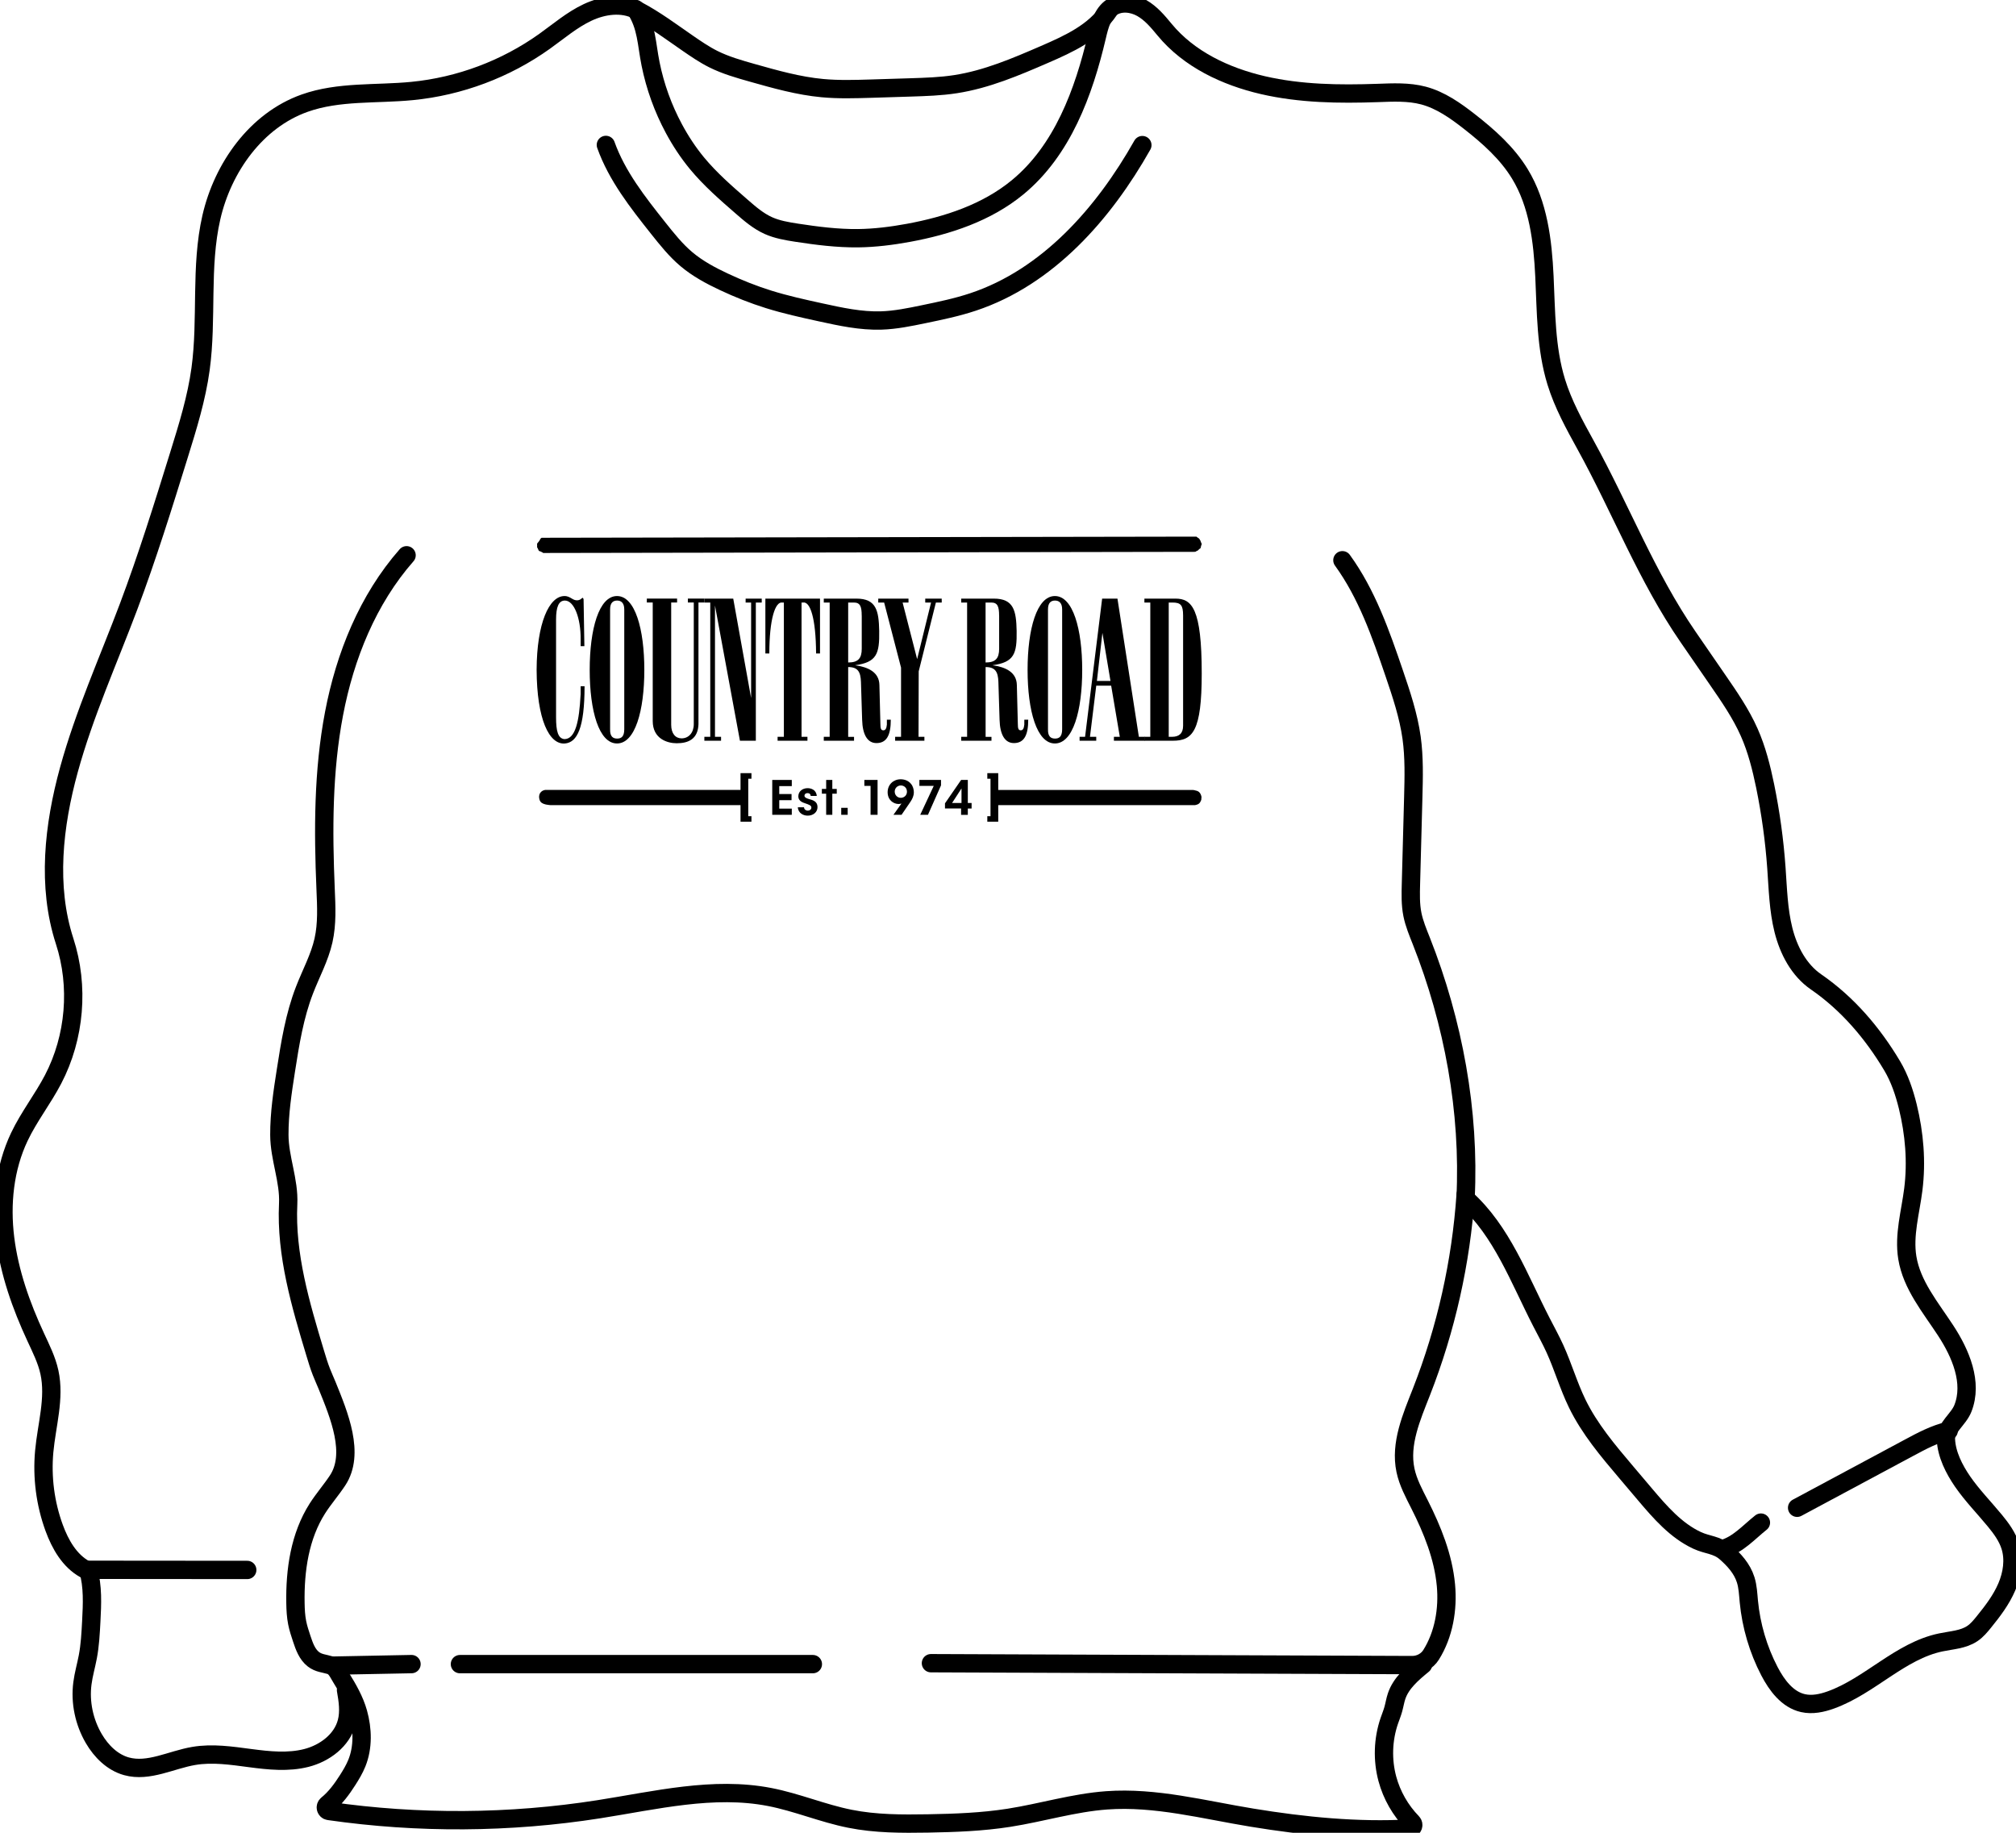 <svg width="220" height="200" viewBox="0 0 220 200" fill="none" xmlns="http://www.w3.org/2000/svg">
<g clip-path="url(#clip0_2148_187)">
<path d="M69.348 0.982C70.579 2.873 70.548 4.764 70.995 6.977C71.491 9.437 72.351 11.824 73.54 14.034C74.256 15.368 75.093 16.641 76.055 17.809C77.498 19.556 79.218 21.053 80.926 22.538C81.831 23.327 82.751 24.123 83.846 24.615C84.815 25.051 85.879 25.229 86.929 25.392C89.148 25.733 91.386 26.018 93.636 25.995C95.484 25.972 97.321 25.741 99.139 25.407C103.415 24.619 107.687 23.206 111.043 20.443C115.925 16.429 118.261 10.119 119.704 3.96C119.981 2.774 120.314 1.459 121.329 0.788C122.287 0.155 123.602 0.311 124.601 0.879C125.601 1.448 126.355 2.35 127.086 3.237C129.752 6.469 133.737 8.345 137.819 9.293C141.902 10.236 146.136 10.293 150.325 10.146C152.003 10.085 153.715 9.998 155.336 10.426C157.203 10.922 158.828 12.071 160.35 13.261C162.445 14.898 164.475 16.702 165.857 18.972C167.876 22.281 168.353 26.29 168.539 30.16C168.724 34.029 168.686 37.978 169.83 41.685C170.576 44.107 171.811 46.346 173.034 48.567C176.882 55.545 179.704 62.961 184.226 69.522C185.305 71.091 186.388 72.66 187.468 74.229C188.725 76.052 189.986 77.886 190.884 79.91C191.713 81.778 192.213 83.772 192.626 85.773C193.228 88.721 193.641 91.708 193.853 94.709C194.016 96.979 194.069 99.276 194.622 101.486C195.175 103.695 196.3 105.852 198.175 107.144C201.614 109.513 204.348 112.719 206.484 116.304C207.298 117.672 207.81 119.2 208.192 120.746C208.916 123.698 209.173 126.776 208.794 129.792C208.48 132.278 207.738 134.772 208.139 137.243C208.62 140.222 210.669 142.663 212.32 145.187C213.972 147.711 215.312 150.875 214.206 153.684C213.725 154.912 212.294 155.768 212.351 157.068C212.423 158.721 213.256 160.339 214.172 161.673C215.225 163.196 216.532 164.527 217.71 165.959C218.399 166.797 219.054 167.695 219.38 168.73C219.834 170.177 219.592 171.777 218.994 173.175C218.395 174.574 217.464 175.798 216.509 176.976C216.127 177.45 215.737 177.924 215.233 178.261C214.241 178.928 212.972 178.977 211.802 179.224C207.363 180.145 204.072 183.961 199.807 185.5C198.83 185.852 197.769 186.084 196.754 185.852C195.054 185.47 193.895 183.908 193.092 182.366C191.865 180.008 191.1 177.408 190.846 174.763C190.77 173.963 190.74 173.152 190.498 172.387C190.115 171.174 189.244 170.211 188.301 169.389C187.358 168.567 186.324 168.612 185.214 168.1C182.896 167.028 181.15 165.008 179.533 163.098C178.844 162.283 178.155 161.472 177.465 160.657C175.473 158.307 173.458 155.924 172.11 153.149C171.171 151.217 170.572 149.132 169.682 147.177C169.235 146.195 168.713 145.251 168.22 144.292C165.785 139.563 163.891 134.329 159.93 130.781C160.407 121.284 158.601 111.529 155.105 102.683C154.73 101.736 154.332 100.788 154.131 99.788C153.912 98.689 153.942 97.555 153.972 96.438C154.056 93.281 154.139 90.124 154.226 86.97C154.283 84.814 154.34 82.642 154.044 80.505C153.707 78.087 152.927 75.76 152.139 73.448C150.677 69.158 149.155 64.803 146.492 61.135" stroke="black" stroke-width="2" stroke-linecap="round" stroke-linejoin="round"/>
<path d="M212.656 156.132C211.126 156.485 209.721 157.235 208.339 157.978C204.264 160.165 200.188 162.348 196.113 164.534" stroke="black" stroke-width="2" stroke-linecap="round" stroke-linejoin="round"/>
<path d="M188.031 169.021C189.66 168.567 190.841 167.202 192.163 166.152" stroke="black" stroke-width="2" stroke-linecap="round" stroke-linejoin="round"/>
<path d="M101.59 181.494L154.105 181.702C154.939 181.702 155.726 181.289 156.169 180.584C157.559 178.371 158.033 175.604 157.79 172.978C157.503 169.885 156.313 166.945 154.916 164.174C154.31 162.969 153.651 161.764 153.374 160.441C152.765 157.549 154.037 154.639 155.117 151.887C157.809 145.016 159.442 137.728 159.942 130.365" stroke="black" stroke-width="2" stroke-linecap="round" stroke-linejoin="round"/>
<path d="M155.293 181.649C154.119 182.612 152.892 183.65 152.407 185.091C152.252 185.553 152.18 186.038 152.047 186.512C151.926 186.948 151.752 187.368 151.604 187.8C150.915 189.824 150.843 192.056 151.4 194.122C151.881 195.903 152.827 197.556 154.115 198.878C154.346 199.117 154.199 199.519 153.865 199.538C148.131 199.86 142.306 199.28 136.64 198.351C131.368 197.491 126.104 196.074 120.775 196.46C117.17 196.722 113.674 197.802 110.102 198.363C107.186 198.821 104.224 198.928 101.27 198.981C98.418 199.03 95.544 199.03 92.745 198.469C89.779 197.878 86.962 196.673 83.989 196.096C77.842 194.903 71.543 196.46 65.359 197.43C55.617 198.958 45.645 199.022 35.885 197.62C35.548 197.571 35.438 197.142 35.7 196.93C36.601 196.203 37.298 195.251 37.934 194.255C38.317 193.656 38.68 193.046 38.946 192.39C39.639 190.666 39.582 188.702 39.082 186.91C38.699 185.538 37.976 184.283 37.23 183.082C36.881 182.521 36.65 181.907 36.029 181.714C35.408 181.521 34.764 181.502 34.204 181.066C33.511 180.531 33.204 179.652 32.927 178.818C32.738 178.25 32.549 177.678 32.431 177.09C32.291 176.385 32.253 175.661 32.242 174.941C32.177 171.348 32.712 167.623 34.643 164.599C35.317 163.545 36.147 162.598 36.836 161.555C38.767 158.641 37.01 154.43 35.696 151.19C35.491 150.69 35.264 150.197 35.067 149.693C34.81 149.034 34.605 148.355 34.401 147.677C32.799 142.36 31.181 136.917 31.447 131.373C31.568 128.818 30.492 126.397 30.485 123.838C30.477 121.489 30.833 119.154 31.197 116.831C31.662 113.848 32.143 110.843 33.234 108.031C33.931 106.227 34.878 104.506 35.302 102.623C35.711 100.8 35.613 98.905 35.533 97.04C35.26 90.635 35.253 84.17 36.453 77.871C37.654 71.572 40.139 65.406 44.369 60.593" stroke="black" stroke-width="2" stroke-linecap="round" stroke-linejoin="round"/>
<path d="M88.705 181.596H50.191" stroke="black" stroke-width="2" stroke-linecap="round" stroke-linejoin="round"/>
<path d="M44.907 181.593L36.397 181.759" stroke="black" stroke-width="2" stroke-linecap="round" stroke-linejoin="round"/>
<path d="M37.76 184.424C37.965 185.579 38.139 186.781 37.843 187.918C37.328 189.915 35.438 191.321 33.443 191.833C31.447 192.344 29.345 192.121 27.303 191.852C25.262 191.583 23.186 191.268 21.153 191.613C18.679 192.03 16.225 193.413 13.805 192.746C12.264 192.322 11.04 191.098 10.234 189.718C9.181 187.914 8.722 185.758 8.995 183.685C9.12 182.714 9.4 181.767 9.582 180.804C9.825 179.527 9.893 178.223 9.961 176.923C10.059 175.04 10.154 173.115 9.628 171.303L26.981 171.318" stroke="black" stroke-width="2" stroke-linecap="round" stroke-linejoin="round"/>
<path d="M9.257 171.239C7.583 170.314 6.568 168.525 5.909 166.725C4.94 164.072 4.569 161.207 4.826 158.395C5.091 155.503 6.011 152.588 5.394 149.75C5.103 148.404 4.474 147.161 3.898 145.914C2.307 142.488 1.027 138.88 0.561 135.132C0.096 131.384 0.49 127.469 2.111 124.058C3.152 121.864 4.675 119.931 5.796 117.778C8.189 113.189 8.655 107.629 7.053 102.702C5.103 96.703 5.849 90.078 7.523 83.992C9.197 77.909 11.799 72.129 14.022 66.225C16.075 60.767 17.809 55.196 19.536 49.629C20.491 46.551 21.453 43.459 21.888 40.268C22.638 34.78 21.828 29.118 23.066 23.717C24.316 18.264 27.971 13.132 33.239 11.26C36.962 9.933 41.044 10.316 44.976 9.929C50.157 9.422 55.194 7.534 59.432 4.506C60.966 3.411 62.413 2.16 64.121 1.357C65.829 0.553 67.904 0.261 69.571 1.141C71.502 2.16 73.222 3.456 75.021 4.696C75.934 5.325 76.854 5.958 77.846 6.454C79.191 7.125 80.645 7.538 82.092 7.947C84.603 8.656 87.133 9.372 89.731 9.615C91.515 9.782 93.314 9.725 95.105 9.672C96.522 9.626 97.938 9.585 99.359 9.539C101.002 9.486 102.653 9.437 104.282 9.183C107.664 8.66 110.849 7.299 113.985 5.939C116.644 4.787 119.447 3.506 121.045 1.084" stroke="black" stroke-width="2" stroke-linecap="round" stroke-linejoin="round"/>
<path d="M124.662 15.834C120.439 23.319 114.334 30.243 106.18 32.953C104.426 33.537 102.612 33.912 100.802 34.287C99.268 34.605 97.727 34.924 96.162 34.973C93.935 35.041 91.735 34.564 89.557 34.086C87.644 33.669 85.732 33.249 83.865 32.665C82.202 32.146 80.581 31.498 79.006 30.759C77.555 30.08 76.131 29.315 74.908 28.284C73.737 27.299 72.779 26.09 71.825 24.892C69.594 22.08 67.322 19.196 66.117 15.815" stroke="black" stroke-width="2" stroke-linecap="round" stroke-linejoin="round"/>
<path d="M63.363 75.79V74.888H63.791C63.791 79.459 62.977 81.001 61.67 81.13C59.935 81.301 58.583 78.511 58.56 73.084C58.583 68.021 59.913 65.042 61.606 65.042C61.969 65.042 62.185 65.194 62.443 65.341C62.783 65.557 63.151 65.576 63.427 65.341C63.556 65.235 63.62 65.148 63.685 65.406L63.772 70.511H63.363V69.76C63.386 67.464 62.655 65.535 61.647 65.535C60.962 65.535 60.681 66.243 60.681 67.615V78.276C60.681 79.8 60.897 80.592 61.602 80.656C62.802 80.634 63.211 78.704 63.359 75.786" fill="black"/>
<path d="M68.124 66.501C68.124 65.792 67.779 65.535 67.351 65.535C66.923 65.535 66.579 65.751 66.579 66.501V79.588C66.556 80.402 66.923 80.596 67.351 80.596C67.779 80.596 68.124 80.402 68.124 79.588V66.501ZM70.313 73.107C70.313 77.568 69.305 81.13 67.332 81.13C65.359 81.13 64.352 77.568 64.352 73.107C64.352 68.646 65.359 65.042 67.332 65.042C69.305 65.042 70.313 68.646 70.313 73.107Z" fill="black"/>
<path d="M76.225 78.985C76.184 80.656 75.112 81.107 73.847 81.107C72.839 81.107 71.23 80.634 71.23 78.682V65.747H70.586V65.319H73.888V65.747H73.245V79.091C73.245 80.058 73.718 80.573 74.381 80.573C75.153 80.573 75.71 79.951 75.71 79.027V65.747H75.066V65.319H76.865V65.747H76.222V78.981L76.225 78.985Z" fill="black"/>
<path d="M81.368 65.323H83.126V65.751H82.482V80.831H80.747L78.024 66.073V80.403H78.687V80.831H76.865V80.403H77.509V65.751H76.865V65.323H80.016L81.967 76.177V65.751H81.368V65.323Z" fill="black"/>
<path d="M83.523 71.307V65.323H89.485V71.307H89.057C89.034 67.426 88.413 65.622 87.64 65.751H87.47V80.403H88.114V80.831H84.857V80.403H85.542V65.751H85.372C84.599 65.622 83.955 67.551 83.955 71.307H83.527H83.523Z" fill="black"/>
<path d="M94.036 67.187C94.036 66.179 93.866 65.751 93.18 65.751H92.559V72.292C93.631 72.292 94.04 71.864 94.04 70.791V67.187H94.036ZM93.199 80.403V80.831H89.897V80.403H90.54V65.751H89.897V65.323H93.457C95.623 65.323 95.899 66.63 95.945 68.84C95.987 71.329 95.687 72.273 93.309 72.595C94.703 72.789 95.945 73.323 95.968 74.763L96.074 78.966C96.074 79.501 96.138 79.694 96.396 79.694C96.612 79.694 96.74 79.523 96.782 79.072V78.534H97.21C97.21 80.228 96.759 81.088 95.646 81.088C94.661 81.088 94.123 80.168 94.082 78.538L93.953 74.399C93.911 73.327 93.631 72.792 92.559 72.792V80.406H93.203L93.199 80.403Z" fill="black"/>
<path d="M98.328 72.853L96.484 65.751H95.84V65.323H99.142V65.751H98.499L100.085 71.928L101.604 65.751H100.968V65.323H102.767V65.751H102.131L100.256 73.258L100.237 80.403H100.877V80.831H97.684V80.403H98.328V72.853Z" fill="black"/>
<path d="M115.909 66.501C115.909 65.792 115.568 65.535 115.136 65.535C114.705 65.535 114.364 65.751 114.364 66.501V79.588C114.341 80.402 114.708 80.596 115.136 80.596C115.564 80.596 115.909 80.402 115.909 79.588V66.501ZM118.098 73.107C118.098 77.568 117.091 81.13 115.117 81.13C113.144 81.13 112.137 77.568 112.137 73.107C112.137 68.646 113.144 65.042 115.117 65.042C117.091 65.042 118.098 68.646 118.098 73.107Z" fill="black"/>
<path d="M120.301 69.075L119.702 74.308H121.183L120.305 69.075H120.301ZM119.634 80.831H117.812V80.403H118.411L120.274 65.323H121.945L124.281 80.403H124.925V80.831H121.558V80.403H122.202L121.259 74.824H119.63L118.945 80.403H119.63V80.831H119.634Z" fill="black"/>
<path d="M127.907 80.403C128.68 80.403 129.108 80.016 129.108 79.201V67.168C129.108 66.031 128.85 65.751 127.949 65.751H127.54V80.403H127.903H127.907ZM127.994 80.831H124.885V80.403H125.529V65.751H124.885V65.323H128.271C130.07 65.323 131.141 66.395 131.141 73.493C131.141 79.8 130.157 80.831 127.99 80.831" fill="black"/>
<path d="M109.03 67.187C109.03 66.179 108.86 65.751 108.174 65.751H107.553V72.292C108.625 72.292 109.034 71.864 109.034 70.791V67.187H109.03ZM108.197 80.403V80.831H104.895V80.403H105.538V65.751H104.895V65.323H108.455C110.621 65.323 110.897 66.63 110.943 68.84C110.985 71.329 110.685 72.273 108.307 72.595C109.701 72.789 110.943 73.323 110.966 74.763L111.072 78.966C111.072 79.501 111.136 79.694 111.394 79.694C111.61 79.694 111.735 79.523 111.78 79.072V78.534H112.208C112.208 80.228 111.757 81.088 110.644 81.088C109.659 81.088 109.121 80.168 109.08 78.538L108.951 74.399C108.909 73.327 108.629 72.792 107.557 72.792V80.406H108.201L108.197 80.403Z" fill="black"/>
<path d="M84.273 85.11H86.406V85.784H85.038V86.648H86.379V87.319H85.038V88.24H86.406V88.915H84.273V85.11Z" fill="black"/>
<path d="M88.466 86.853C88.462 86.705 88.382 86.55 88.121 86.55C87.894 86.55 87.788 86.694 87.788 86.834C87.792 87.012 88 87.111 88.265 87.19C88.716 87.315 89.204 87.448 89.212 88.054C89.223 88.634 88.735 89.006 88.144 89.006C87.708 89.006 87.118 88.778 87.064 88.096H87.739C87.765 88.399 88.026 88.46 88.155 88.46C88.367 88.46 88.545 88.32 88.541 88.13C88.541 87.888 88.329 87.823 87.811 87.641C87.432 87.524 87.121 87.311 87.118 86.906C87.118 86.349 87.583 86.008 88.129 86.008C88.507 86.008 89.076 86.178 89.132 86.857H88.47L88.466 86.853Z" fill="black"/>
<path d="M90.157 86.61H89.688V86.091H90.157V85.11H90.828V86.091H91.312V86.61H90.828V88.915H90.157V86.61Z" fill="black"/>
<path d="M92.505 88.153H91.801V88.915H92.505V88.153Z" fill="black"/>
<path d="M95.002 85.758H94.324V85.109H95.767V88.915H95.002V85.758Z" fill="black"/>
<path d="M98.971 86.379C98.971 85.977 98.664 85.712 98.304 85.712C97.945 85.712 97.638 86 97.638 86.379C97.638 86.758 97.922 87.061 98.301 87.061C98.649 87.061 98.975 86.804 98.975 86.383L98.971 86.379ZM97.498 88.915L98.213 87.91C98.27 87.827 98.327 87.755 98.376 87.679C98.335 87.698 98.191 87.736 98.073 87.736C97.486 87.736 96.865 87.289 96.865 86.451C96.865 85.614 97.498 85.037 98.285 85.037C98.751 85.037 99.16 85.219 99.407 85.53C99.638 85.792 99.725 86.163 99.725 86.451C99.725 86.853 99.562 87.175 99.38 87.455L98.384 88.915H97.501H97.498Z" fill="black"/>
<path d="M102.69 85.11V85.701L101.266 88.915H100.421L101.898 85.758H100.33V85.11H102.69Z" fill="black"/>
<path d="M104.926 87.622V86.038L103.899 87.622H104.926ZM104.88 88.225H103.123V87.664L104.884 85.11H105.615V87.626H106.028V88.229H105.615V88.918H104.88V88.229V88.225Z" fill="black"/>
<path d="M130.99 58.986C130.94 58.918 130.895 58.846 130.857 58.77C130.751 58.709 130.649 58.637 130.562 58.558L59.113 58.683C59.094 58.698 59.072 58.709 59.049 58.724C59.03 58.743 59.007 58.766 58.984 58.785C58.92 58.933 58.829 59.069 58.719 59.191C58.689 59.236 58.647 59.274 58.613 59.319V59.338C58.613 59.338 58.613 59.369 58.613 59.384V59.721C58.666 59.804 58.708 59.892 58.746 59.983C58.769 60.024 58.784 60.066 58.803 60.111C58.939 60.153 59.068 60.21 59.197 60.282C59.223 60.301 59.25 60.324 59.276 60.343L130.437 60.218C130.437 60.218 130.448 60.21 130.456 60.206C130.505 60.176 130.554 60.146 130.603 60.119C130.641 60.1 130.687 60.085 130.728 60.066C130.744 60.047 130.755 60.028 130.774 60.013C130.842 59.937 130.922 59.88 131.001 59.827C131.005 59.812 131.016 59.797 131.024 59.782C131.05 59.638 131.088 59.498 131.145 59.361C131.084 59.244 131.035 59.122 130.997 58.993L130.99 58.986Z" fill="black"/>
<path d="M82.004 84.973V84.367H80.811V86.201H59.492C59.284 86.228 59.091 86.334 58.966 86.508C58.803 86.735 58.799 87.012 58.879 87.27C58.966 87.573 59.22 87.706 59.507 87.774C59.534 87.781 59.56 87.785 59.583 87.793C59.659 87.804 59.735 87.819 59.81 87.831C59.886 87.842 59.966 87.85 60.045 87.857H80.811V89.669H82.004V89.07H81.656V84.977H82.004V84.973Z" fill="black"/>
<path d="M131.122 86.989C131.103 86.883 131.072 86.773 131.027 86.678C130.955 86.527 130.86 86.413 130.709 86.337C130.629 86.296 130.538 86.281 130.451 86.258C130.364 86.239 130.281 86.205 130.19 86.205H108.935V84.371H107.742V84.977H108.091V89.07H107.742V89.669H108.935V87.857H130.421C130.542 87.827 130.667 87.8 130.773 87.74C130.822 87.709 130.853 87.683 130.902 87.63C130.928 87.6 130.925 87.603 130.947 87.569C130.966 87.543 130.981 87.516 130.997 87.49C131.034 87.425 131.065 87.353 131.091 87.285C131.103 87.186 131.11 87.088 131.114 86.989H131.122Z" fill="black"/>
</g>
<defs>
<clipPath id="clip0_2148_187">
<rect width="220" height="200" fill="white"/>
</clipPath>
</defs>
</svg>
